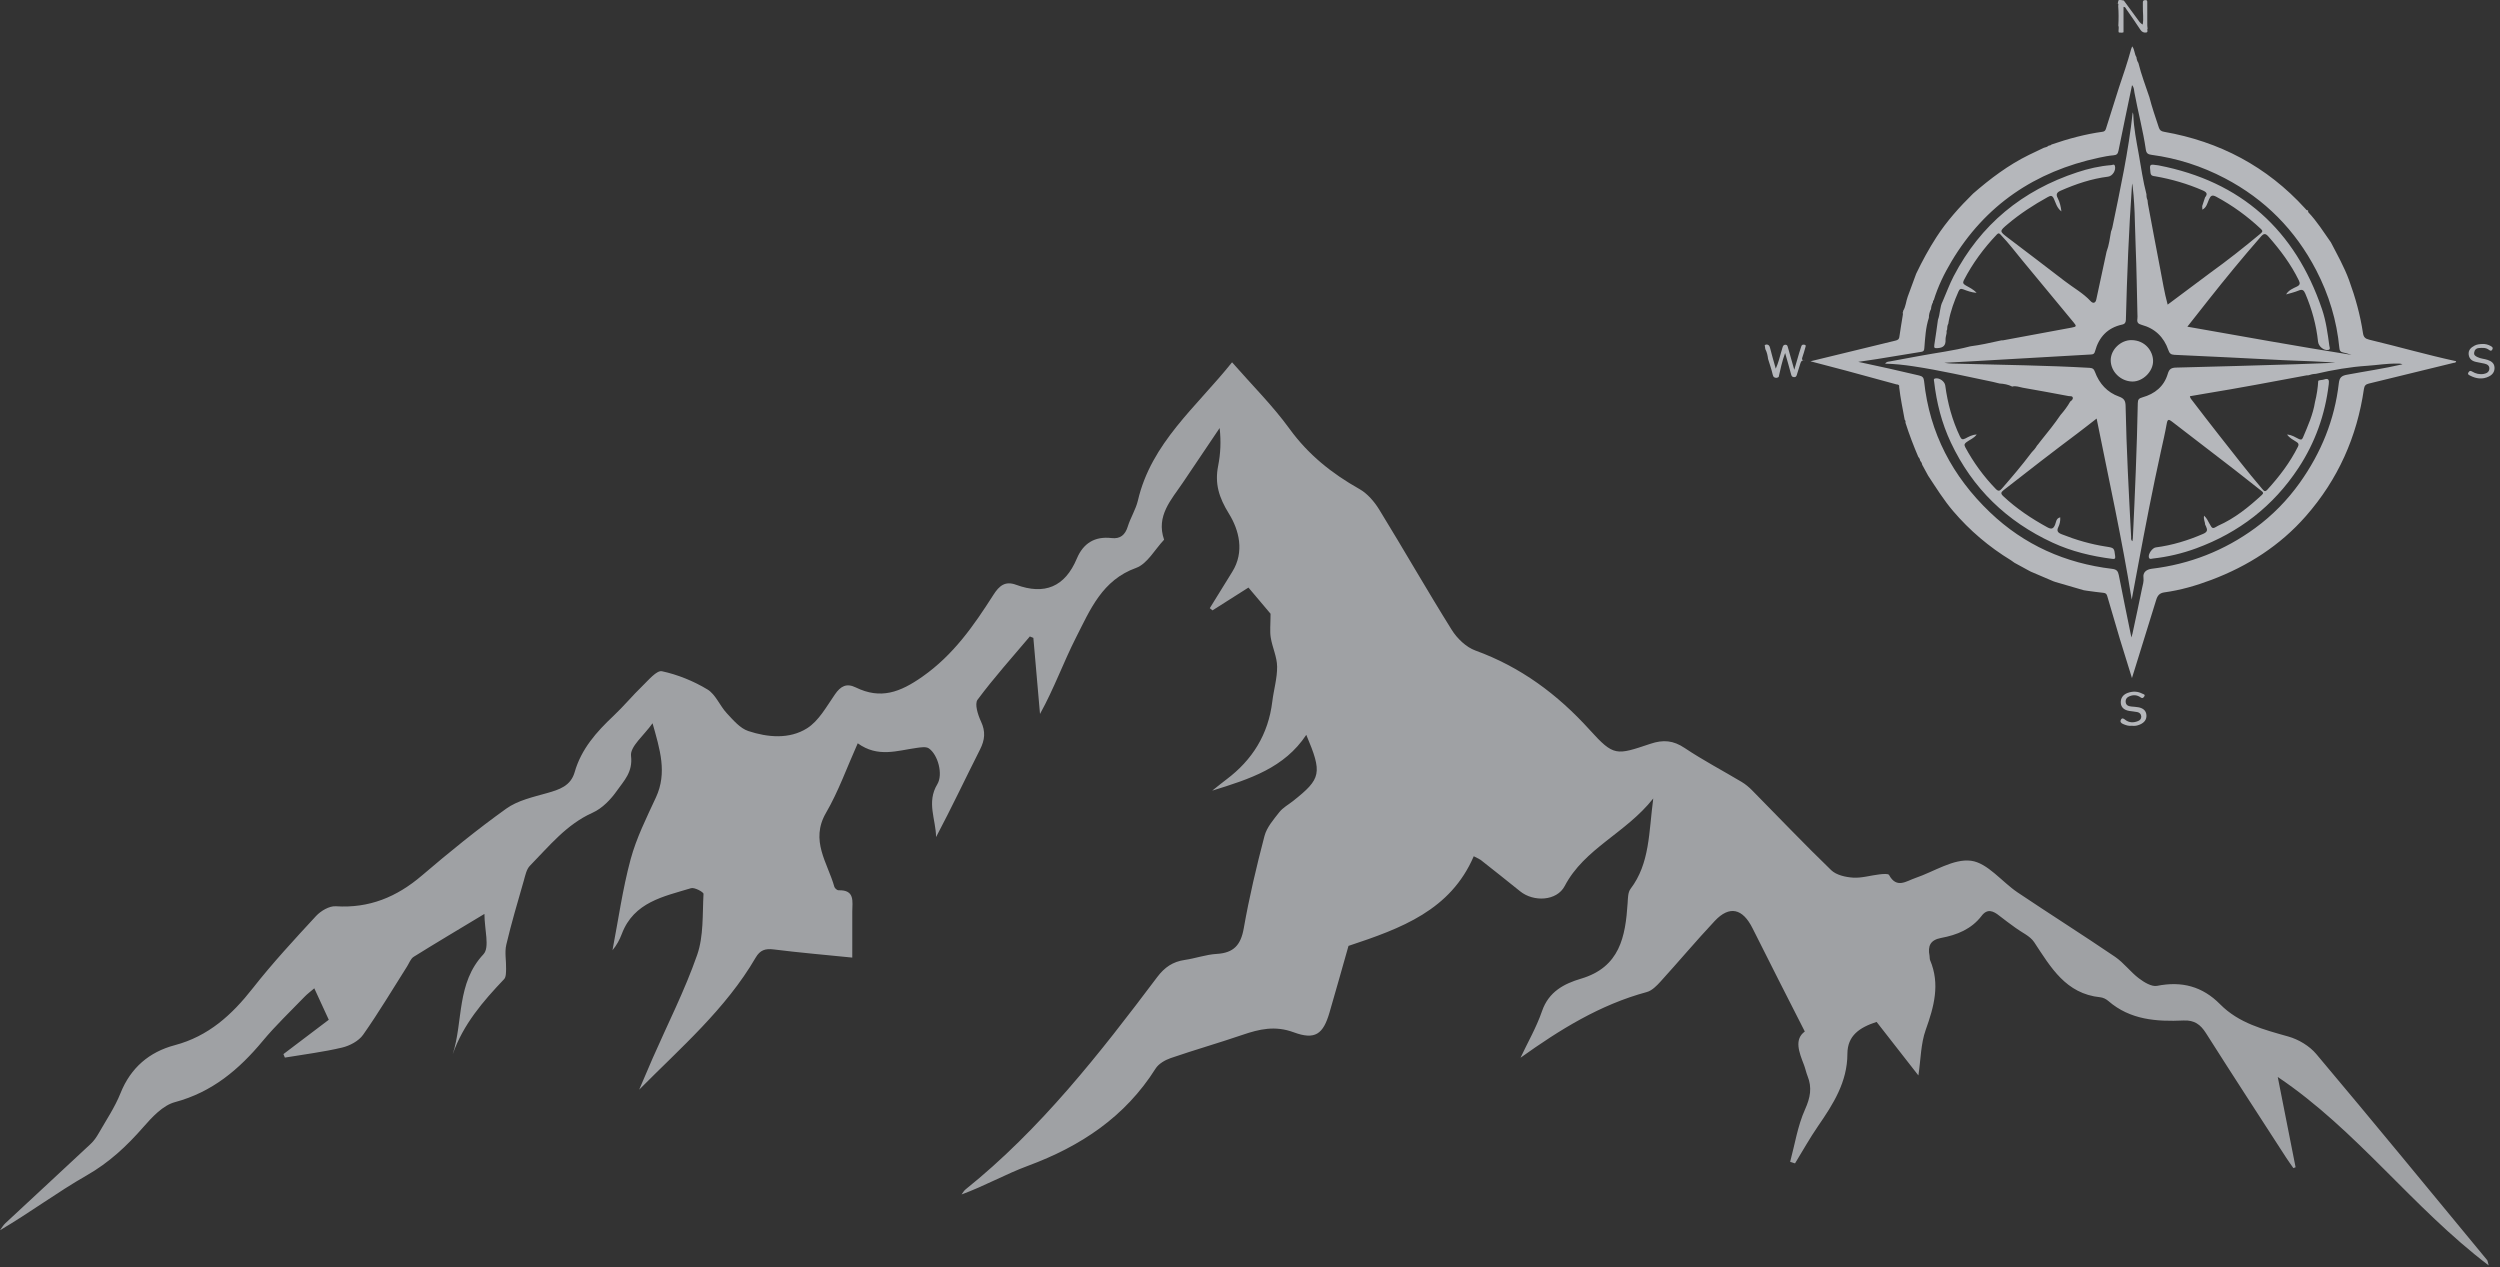 <?xml version="1.0" encoding="UTF-8"?> <svg xmlns="http://www.w3.org/2000/svg" width="442" height="224" viewBox="0 0 442 224" fill="none"><rect x="0" y="0" width="442" height="224" fill="#333333" stroke="none"/><g opacity="0.67"><path d="M412.097 42.839C413.236 45.038 414.459 47.194 415.314 49.534C416.427 52.577 417.293 55.683 417.772 58.886C417.881 59.612 418.175 59.887 418.871 60.053C424.005 61.281 429.08 62.743 434.241 63.86C434.201 64.173 433.954 64.116 433.776 64.159C428.791 65.382 423.806 66.607 418.816 67.813C418.27 67.945 418.028 68.174 417.942 68.768C416.714 77.263 413.337 84.801 407.671 91.256C403.108 96.455 397.445 100.074 390.993 102.514C388.284 103.538 385.522 104.341 382.654 104.732C381.794 104.849 381.444 105.314 381.215 106.062C380.038 109.907 378.838 113.746 377.645 117.587C377.434 118.266 377.222 118.945 376.93 119.879C376.173 117.435 375.492 115.235 374.811 113.035C374.059 110.483 373.304 107.932 372.559 105.379C372.46 105.041 372.304 104.855 371.918 104.817C370.922 104.718 369.932 104.568 368.94 104.438C368.767 104.411 368.594 104.383 368.421 104.356C366.751 103.87 365.081 103.384 363.411 102.898C363.293 102.858 363.175 102.818 363.057 102.778C361.723 102.209 360.39 101.64 359.056 101.071C358.894 100.985 358.732 100.899 358.57 100.813C357.765 100.375 356.961 99.936 356.156 99.497C355.948 99.348 355.748 99.186 355.53 99.053C351.663 96.698 348.254 93.802 345.315 90.36C343.646 88.404 342.295 86.221 340.883 84.082C340.599 83.559 340.315 83.037 340.032 82.514C339.969 82.401 339.906 82.288 339.844 82.175C339.806 81.905 339.688 81.674 339.499 81.48C339.452 81.215 339.351 80.978 339.157 80.786C338.31 78.799 337.536 76.786 336.885 74.726C336.917 74.529 336.894 74.346 336.745 74.197C336.398 72.287 335.996 70.385 335.776 68.453C335.847 68.076 335.631 67.972 335.313 67.964C332.313 67.146 329.315 66.321 326.312 65.512C324.309 64.973 322.301 64.457 320.086 63.876C321.614 63.504 322.949 63.18 324.284 62.855C327.874 61.98 331.462 61.098 335.054 60.237C335.456 60.141 335.738 60.038 335.805 59.564C335.991 58.25 336.216 56.941 336.426 55.631C336.449 55.491 336.498 55.34 336.281 55.311C336.577 55.327 336.424 55.092 336.472 54.969C336.949 54.192 336.977 53.269 337.289 52.438C337.795 51.091 338.284 49.737 338.781 48.386C339.848 46.157 341.023 43.99 342.368 41.914C344.206 39.075 346.45 36.586 348.848 34.222C351.883 31.587 355.073 29.176 358.7 27.396C359.578 26.965 360.465 26.551 361.348 26.129C361.655 26.055 361.959 25.974 362.201 25.754C362.387 25.723 362.578 25.705 362.712 25.547C365.655 24.535 368.648 23.719 371.737 23.295C372.077 23.249 372.233 23.073 372.328 22.769C373.095 20.329 373.869 17.891 374.64 15.453C375.397 13.218 376.157 10.984 376.778 8.706C376.84 8.537 376.903 8.367 376.965 8.198C377.428 8.75 377.337 9.522 377.721 10.105C377.753 10.477 377.868 10.82 378.07 11.135C378.577 13.2 379.346 15.18 380.015 17.192C380.479 19.009 381.099 20.776 381.685 22.555C381.837 23.018 382.088 23.211 382.594 23.3C392.414 25.026 400.787 29.433 407.529 36.836C407.679 37.001 407.794 37.23 408.078 37.194C408.088 37.308 408.054 37.466 408.116 37.532C409.646 39.149 410.824 41.03 412.097 42.839ZM341.758 53.411C341.557 53.792 341.429 54.195 341.404 54.627C341.158 55.116 341.02 55.632 341.024 56.182C340.449 57.925 340.367 59.744 340.222 61.549C340.188 61.976 340.109 62.136 339.687 62.203C337.065 62.619 334.448 63.064 331.827 63.488C330.731 63.665 329.631 63.814 328.533 63.976C332.154 64.729 335.722 65.548 339.286 66.382C339.877 66.52 340.109 66.736 340.176 67.372C341.141 76.57 345.212 84.253 351.835 90.583C357.871 96.353 365.157 99.584 373.431 100.573C374.225 100.667 374.468 100.978 374.608 101.697C375.317 105.35 376.075 108.992 376.83 112.706C376.908 112.432 376.982 112.217 377.03 111.996C377.596 109.344 378.174 106.695 378.709 104.037C378.836 103.407 379.057 102.808 378.964 102.104C378.844 101.197 379.476 100.671 380.436 100.555C387.151 99.744 393.256 97.356 398.711 93.362C401.772 91.12 404.408 88.434 406.612 85.338C410.379 80.046 412.766 74.199 413.507 67.731C413.622 66.725 414.022 66.424 414.922 66.255C418.195 65.64 421.495 65.166 424.758 64.409C424.412 64.24 424.061 64.298 423.717 64.29C421.989 64.254 420.287 64.555 418.572 64.667C415.482 64.869 412.452 65.397 409.445 66.095C408.986 66.11 408.541 66.201 408.109 66.355C408.024 66.354 407.936 66.339 407.854 66.355C401.846 67.477 395.84 68.614 389.807 69.6C388.93 69.743 388.054 69.9 387.174 70.052C387.224 70.419 387.442 70.619 387.614 70.843C389.141 72.826 390.652 74.821 392.205 76.783C394.765 80.017 397.266 83.299 399.952 86.432C400.231 86.757 400.422 87.06 400.869 86.57C402.982 84.259 404.861 81.789 406.271 78.979C406.468 78.586 406.403 78.375 406.035 78.142C405.465 77.783 404.839 77.481 404.35 76.829C405.204 76.87 405.788 77.311 406.421 77.607C406.765 77.769 406.982 77.784 407.157 77.371C408.021 75.329 408.936 73.305 409.289 71.09C409.598 69.852 409.795 68.597 409.865 67.323C410.18 67.151 410.553 67.213 410.87 67.1C411.753 66.787 411.806 67.23 411.725 67.92C411.089 73.285 409.327 78.241 406.354 82.755C401.915 89.494 395.844 94.168 388.292 96.944C385.818 97.853 383.266 98.459 380.643 98.747C380.386 98.775 380.031 98.96 379.918 98.537C379.765 97.962 380.531 96.861 381.135 96.783C384.049 96.404 386.82 95.558 389.515 94.389C390.301 94.049 390.31 93.686 390.026 93.07C389.978 92.965 389.925 92.863 389.875 92.759C389.859 92.27 389.545 91.815 389.678 91.172C390.151 91.602 390.355 92.073 390.595 92.512C391.16 93.546 391.154 93.549 392.167 92.947C395.111 91.648 397.565 89.654 399.907 87.498C400.259 87.173 400.119 87.02 399.81 86.781C398.191 85.525 396.601 84.232 394.98 82.98C391.324 80.157 387.653 77.356 383.998 74.533C383.462 74.12 383.224 74.076 383.084 74.868C382.787 76.543 382.4 78.203 382.034 79.865C380.588 86.424 379.317 93.017 378.083 99.618C377.684 101.75 377.286 103.882 376.888 106.014C375.172 95.304 372.841 84.752 370.684 73.999C369.491 74.923 368.437 75.763 367.359 76.572C362.947 79.878 358.585 83.25 354.246 86.65C353.75 87.039 353.685 87.264 354.191 87.739C356.524 89.929 359.152 91.68 361.948 93.213C362.682 93.615 363.029 93.534 363.347 92.75C363.529 92.302 363.506 91.634 364.251 91.464C364.287 92.102 364.166 92.67 363.914 93.183C363.569 93.888 363.845 94.191 364.495 94.451C367.053 95.471 369.677 96.23 372.402 96.647C373.804 96.861 373.786 96.895 373.961 98.32C374.017 98.773 373.894 98.863 373.471 98.809C369.813 98.346 366.252 97.492 362.901 95.943C354.8 92.199 348.735 86.361 344.915 78.247C343.301 74.819 342.383 71.205 341.952 67.456C341.93 67.265 341.79 66.982 342.161 66.907C342.886 66.761 343.823 67.424 343.92 68.157C344.338 71.294 345.156 74.312 346.526 77.178C346.775 77.699 346.986 77.772 347.486 77.517C348.072 77.216 348.659 76.855 349.484 76.82C348.964 77.514 348.252 77.739 347.693 78.16C347.35 78.419 347.206 78.602 347.452 79.058C348.912 81.769 350.704 84.226 352.846 86.438C353.3 86.907 353.554 86.819 353.932 86.385C355.713 84.34 357.469 82.277 359.099 80.109C359.131 80.067 359.162 80.026 359.194 79.984C359.552 79.624 359.883 79.242 360.131 78.794C360.209 78.703 360.287 78.612 360.364 78.521C360.497 78.349 360.629 78.176 360.761 78.003C360.802 77.952 360.842 77.901 360.882 77.85C362.066 76.388 363.246 74.923 364.304 73.364C364.95 72.625 365.538 71.844 366.021 70.987C366.273 70.824 366.525 70.576 366.47 70.309C366.4 69.971 365.994 70.075 365.733 70.026C363.031 69.521 360.329 69.013 357.62 68.548C357.01 68.444 356.407 68.156 355.761 68.348C355.055 67.984 354.293 67.85 353.51 67.803C353.12 67.707 352.733 67.598 352.34 67.517C347.657 66.547 342.996 65.466 338.262 64.758C336.638 64.515 335.007 64.332 333.289 64.295C333.558 63.913 333.878 63.948 334.143 63.897C335.841 63.571 337.546 63.276 339.245 62.953C342.269 62.378 345.336 62.028 348.32 61.238C348.375 61.229 348.429 61.22 348.483 61.211C350.12 60.996 351.731 60.648 353.338 60.285C353.511 60.248 353.684 60.212 353.857 60.175C353.943 60.175 354.031 60.188 354.115 60.173C358.169 59.423 362.223 58.673 366.276 57.919C367.14 57.758 367.171 57.672 366.615 57C363.585 53.338 360.542 49.686 357.525 46.013C356.299 44.52 355.13 42.981 353.794 41.581C353.577 41.354 353.412 41.068 353.045 41.453C350.722 43.887 348.747 46.567 347.201 49.56C346.969 50.01 347.128 50.214 347.511 50.443C348.14 50.819 348.844 51.095 349.461 51.779C348.544 51.698 347.822 51.434 347.116 51.159C346.665 50.983 346.463 51.083 346.27 51.517C345.505 53.234 344.865 54.989 344.523 56.843C344.505 56.967 344.487 57.09 344.468 57.214C344.275 57.538 344.27 57.901 344.252 58.262C344.129 58.456 344.144 58.671 344.159 58.886C344.092 59.281 343.954 59.678 343.972 60.068C344.017 61.056 343.593 61.476 342.607 61.544C342.072 61.58 341.891 61.567 341.987 60.977C342.226 59.504 342.418 58.023 342.629 56.545C343.042 55.478 342.926 54.276 343.479 53.246C344.119 51.769 344.673 50.246 345.415 48.821C350.167 39.694 357.54 33.656 367.275 30.456C369.222 29.816 371.218 29.351 373.271 29.195C373.476 29.179 373.802 28.938 373.917 29.341C374.137 30.11 373.503 31.132 372.708 31.232C369.789 31.597 367.042 32.523 364.361 33.696C363.675 33.996 363.428 34.31 363.812 35.045C364.163 35.717 364.346 36.468 364.459 37.378C363.641 36.741 363.463 35.883 363.131 35.153C362.83 34.49 362.533 34.57 362.037 34.845C359.532 36.232 357.139 37.783 354.95 39.635C353.481 40.879 353.483 40.882 354.992 42.031C358.339 44.58 361.7 47.109 365.027 49.683C366.569 50.876 368.305 51.812 369.649 53.271C369.996 53.647 370.472 53.667 370.623 52.953C371.22 50.134 371.833 47.318 372.439 44.501C372.878 43.351 373.015 42.134 373.23 40.935C373.305 40.718 373.405 40.506 373.451 40.282C374.85 33.495 376.326 26.722 377.062 19.861C377.09 19.968 377.166 20.129 377.171 20.292C377.243 22.639 377.717 24.931 378.127 27.23C378.552 29.609 378.873 32.01 379.495 34.351C379.484 34.71 379.524 35.059 379.682 35.386C379.702 35.586 379.707 35.788 379.744 35.985C380.468 39.841 381.181 43.7 381.929 47.551C382.329 49.608 382.648 51.684 383.241 53.86C385.816 51.937 388.304 50.078 390.793 48.22C393.856 46.017 396.814 43.68 399.709 41.26C400.119 40.917 400.008 40.745 399.671 40.429C397.303 38.209 394.703 36.325 391.84 34.786C391.122 34.4 390.857 34.572 390.56 35.232C390.263 35.895 390.13 36.691 389.376 37.068C389.368 36.856 389.359 36.644 389.351 36.431C389.519 35.92 389.686 35.41 389.854 34.898C390.37 34.274 390.137 33.971 389.451 33.671C386.764 32.495 383.975 31.687 381.092 31.177C380.705 31.108 380.268 31.16 380.199 30.497C380.041 28.997 379.992 29.003 381.505 29.22C381.563 29.228 381.62 29.237 381.676 29.248C396.251 32.08 405.768 40.674 410.525 54.644C411.241 56.747 411.536 58.964 411.831 61.166C411.863 61.402 412.085 61.776 411.634 61.866C410.855 62.02 409.916 61.239 409.831 60.417C409.525 57.466 408.742 54.643 407.579 51.915C407.313 51.29 407.051 51.094 406.386 51.374C405.679 51.671 404.917 51.836 404.18 52.058C404.645 51.278 405.385 51.008 406.068 50.677C406.643 50.399 406.701 50.12 406.427 49.56C405.032 46.709 403.155 44.204 401.068 41.831C400.52 41.208 400.23 41.258 399.711 41.851C396.538 45.483 393.475 49.205 390.486 52.989C389.259 54.541 388.036 56.097 386.727 57.758C396.504 59.478 406.116 61.225 415.768 62.747C415.257 62.576 414.746 62.413 414.223 62.306C413.779 62.215 413.644 61.987 413.601 61.537C413.141 56.684 411.751 52.098 409.507 47.777C405.819 40.676 400.452 35.233 393.354 31.516C389.276 29.381 384.96 27.983 380.395 27.375C379.825 27.3 379.483 27.145 379.386 26.474C378.893 23.074 377.995 19.751 377.369 16.374C377.293 15.963 377.332 15.483 376.94 15.055C376.894 15.288 376.868 15.426 376.84 15.563C376.071 19.262 375.289 22.958 374.545 26.662C374.434 27.209 374.23 27.412 373.662 27.458C372.803 27.527 371.949 27.701 371.104 27.882C359.805 30.306 350.968 36.243 345.007 46.247C343.724 48.401 342.628 50.653 341.891 53.064C341.777 53.153 341.731 53.268 341.758 53.411ZM414.444 64.068C414.453 64.124 414.462 64.181 414.471 64.237C414.282 64.237 414.091 64.255 413.905 64.234C410.461 63.846 406.995 63.852 403.54 63.668C397.169 63.329 390.795 63.029 384.422 62.733C383.807 62.704 383.557 62.464 383.358 61.881C382.576 59.595 380.998 58.072 378.659 57.44C378.008 57.264 377.79 57.003 377.889 56.373C377.934 56.091 377.904 55.797 377.897 55.508C377.799 51.557 377.751 47.604 377.586 43.655C377.419 39.625 377.495 35.577 376.863 31.573C376.856 31.53 376.954 31.47 377.065 31.352C377.205 31.886 376.963 32.308 376.933 32.742C376.383 40.661 376.059 48.59 375.857 56.524C375.846 56.981 375.706 57.274 375.21 57.382C372.621 57.943 371.078 59.596 370.403 62.103C370.294 62.506 370.147 62.647 369.716 62.671C362.801 63.054 355.888 63.461 348.974 63.859C347.229 63.959 345.483 64.049 343.737 64.144C344.716 64.31 345.69 64.287 346.663 64.314C354.249 64.521 361.838 64.598 369.417 65.033C369.975 65.065 370.194 65.228 370.383 65.74C371.152 67.822 372.558 69.379 374.651 70.12C375.58 70.449 375.789 70.909 375.806 71.786C375.956 79.493 376.379 87.188 376.78 94.884C376.794 95.142 376.69 95.444 377.013 95.689C377.044 95.478 377.082 95.314 377.09 95.147C377.466 87.189 377.808 79.23 377.962 71.264C377.974 70.624 378.165 70.424 378.787 70.25C380.969 69.638 382.611 68.319 383.264 66.087C383.52 65.212 383.92 65.009 384.762 64.989C391.804 64.82 398.845 64.611 405.886 64.397C408.739 64.31 411.591 64.179 414.444 64.068Z" fill="#F5F8FE"></path><path d="M314.162 66.801C313.755 66.816 313.522 66.712 313.414 66.229C313.204 65.294 312.875 64.385 312.596 63.465C312.519 62.861 312.4 62.268 312.107 61.725C312.071 61.487 312.036 61.25 312 61.012C312.091 60.977 312.182 60.943 312.272 60.908C312.688 60.897 312.848 61.111 312.946 61.511C313.232 62.672 313.574 63.818 313.953 65.178C314.446 64.095 314.644 63.153 314.914 62.235C314.995 61.959 315.087 61.686 315.16 61.407C315.234 61.126 315.378 60.935 315.694 60.947C315.996 60.959 316.04 61.193 316.104 61.422C316.453 62.669 316.81 63.915 317.226 65.38C317.557 64.243 317.83 63.297 318.109 62.353C318.224 61.966 318.354 61.583 318.479 61.199C318.574 60.903 318.82 60.907 319.046 60.955C319.36 61.021 319.232 61.268 319.183 61.443C319.02 62.026 318.857 62.609 318.656 63.18C318.499 63.628 318.702 63.743 319.161 63.755C318.628 63.606 318.427 63.851 318.307 64.252C318.109 64.913 317.881 65.566 317.692 66.231C317.612 66.512 317.518 66.7 317.178 66.677C316.866 66.657 316.753 66.511 316.674 66.212C316.358 65.001 316.004 63.8 315.611 62.411C315.052 63.91 314.789 65.287 314.469 66.65C314.367 66.7 314.264 66.751 314.162 66.801Z" fill="#F5F8FE"></path><path d="M379.7 5.053C379.527 5.258 379.874 5.699 379.419 5.754C378.999 5.805 378.673 5.645 378.415 5.251C377.609 4.018 376.766 2.81 375.921 1.603C375.818 1.455 375.772 1.209 375.439 1.214C375.439 2.711 375.439 4.209 375.439 5.707C375.351 5.731 375.263 5.756 375.175 5.78C375.001 5.77 374.827 5.76 374.653 5.751L374.625 5.703L374.571 5.712C374.5 5.324 374.683 4.924 374.522 4.539C374.585 3.381 374.585 2.223 374.499 1.067C374.487 0.876 374.697 0.538 374.224 0.656L374.193 0.627C374.383 0.681 374.476 0.619 374.452 0.414C374.484 0.292 374.516 0.17 374.548 0.049L374.615 0.055L374.655 0C374.769 0.002 374.884 0.005 374.999 0.007C375.164 0.037 375.329 0.067 375.493 0.097C376.298 1.193 377.102 2.289 377.906 3.386C378.153 3.722 378.361 4.096 378.831 4.345C379.022 3.242 378.829 2.195 378.86 1.155C378.867 0.925 378.873 0.694 378.857 0.465C378.833 0.122 378.999 0.018 379.318 0.017C379.691 0.016 379.635 0.274 379.636 0.493C379.64 1.815 379.635 3.136 379.641 4.458C379.642 4.657 379.679 4.855 379.7 5.053Z" fill="#F5F8FE"></path><path d="M439.018 60.813C439.395 60.814 439.899 60.906 440.361 61.177C440.597 61.315 440.817 61.454 440.648 61.783C440.466 62.135 440.245 62.006 440.022 61.836C439.498 61.436 438.887 61.492 438.291 61.532C437.803 61.564 437.494 61.852 437.43 62.346C437.374 62.787 437.621 62.937 438.016 63.135C438.603 63.43 439.234 63.43 439.825 63.634C440.469 63.855 440.977 64.206 441.028 64.941C441.08 65.681 440.715 66.217 440.07 66.546C438.916 67.134 437.786 66.969 436.682 66.39C436.446 66.266 436.211 66.162 436.444 65.809C436.639 65.513 436.808 65.53 437.079 65.693C437.714 66.076 438.406 66.244 439.147 66.105C439.67 66.007 440.101 65.749 440.117 65.17C440.133 64.611 439.705 64.387 439.222 64.28C438.773 64.18 438.321 64.092 437.868 64.01C437.118 63.874 436.565 63.505 436.465 62.704C436.364 61.892 436.87 61.432 437.525 61.094C437.947 60.876 438.403 60.826 439.018 60.813Z" fill="#F5F8FE"></path><path d="M376.908 128.314C376.351 128.393 375.84 128.216 375.332 127.993C374.984 127.84 374.79 127.589 374.977 127.25C375.186 126.87 375.437 127.021 375.734 127.255C376.428 127.803 377.221 127.806 378.014 127.48C378.35 127.342 378.589 127.079 378.575 126.685C378.559 126.25 378.282 125.985 377.89 125.898C377.413 125.794 376.919 125.776 376.437 125.691C375.507 125.527 375.001 125.033 374.956 124.279C374.905 123.444 375.332 122.811 376.18 122.505C377.061 122.187 377.932 122.203 378.775 122.645C378.98 122.753 379.35 122.776 379.083 123.167C378.916 123.411 378.759 123.515 378.457 123.297C377.883 122.881 377.234 122.814 376.567 123.067C376.099 123.245 375.775 123.554 375.817 124.099C375.862 124.678 376.278 124.851 376.772 124.908C377.201 124.958 377.637 124.966 378.06 125.044C378.831 125.187 379.424 125.577 379.488 126.427C379.551 127.253 379.07 127.779 378.353 128.093C377.901 128.291 377.419 128.39 376.908 128.314Z" fill="#F5F8FE"></path><path d="M376.857 60.131C379.272 60.166 380.644 62.059 380.665 63.809C380.688 65.686 378.843 67.485 376.989 67.453C374.905 67.417 373.15 65.669 373.174 63.652C373.196 61.792 374.957 60.108 376.857 60.131Z" fill="#F5F8FE"></path></g><g opacity="0.56"><path d="M402.705 190.406C403.763 195.762 404.811 201.067 405.859 206.371C405.729 206.421 405.6 206.47 405.47 206.52C405.039 205.898 404.592 205.288 404.182 204.653C399.45 197.334 394.691 190.031 390.024 182.67C389.043 181.124 387.972 180.335 386.049 180.423C381.293 180.64 376.624 180.326 372.758 176.977C372.378 176.648 371.839 176.37 371.348 176.32C365.225 175.703 362.581 171.017 359.635 166.566C358.918 165.483 357.475 164.879 356.366 164.055C355.407 163.343 354.424 162.661 353.494 161.912C352.428 161.054 351.371 160.58 350.361 161.908C348.548 164.288 345.976 165.305 343.194 165.825C341.26 166.187 340.806 167.267 341.141 168.984C341.191 169.24 341.143 169.529 341.241 169.76C343.037 174.003 341.935 177.969 340.468 182.074C339.591 184.529 339.596 187.299 339.173 190.139C336.692 186.962 334.218 183.792 331.783 180.672C328.797 181.648 326.624 183.071 326.62 186.321C326.614 191.301 324.106 195.213 321.425 199.103C319.964 201.225 318.707 203.487 317.358 205.686C317.071 205.593 316.785 205.5 316.498 205.407C317.334 202.31 317.825 199.057 319.122 196.166C320.064 194.07 320.406 192.303 319.573 190.237C319.313 189.593 319.186 188.896 318.933 188.247C318.054 185.991 317.194 183.75 319.091 182.374C315.889 176.058 312.835 170.116 309.861 164.136C308.106 160.608 305.78 160.039 303.161 162.831C299.882 166.328 296.796 170.005 293.571 173.552C292.893 174.297 292.06 175.148 291.149 175.394C282.911 177.621 275.85 181.989 268.827 187.009C270.116 184.27 271.652 181.617 272.629 178.771C273.81 175.33 276.532 173.919 279.527 173.03C286.394 170.991 287.38 165.619 287.767 159.638C287.822 158.795 287.814 157.768 288.275 157.16C291.716 152.622 291.493 147.205 292.298 141.165C287.409 147.352 280.149 149.957 276.633 156.659C275.245 159.304 271.151 159.517 268.757 157.579C266.453 155.715 264.124 153.881 261.799 152.043C261.604 151.889 261.357 151.803 260.56 151.381C256.459 160.928 247.77 164.131 238.414 167.233C237.391 170.83 236.25 174.931 235.055 179.017C233.939 182.834 232.523 183.914 228.724 182.509C225.44 181.293 222.669 181.937 219.668 182.964C215.465 184.402 211.189 185.622 206.989 187.066C205.987 187.411 204.845 188.069 204.307 188.923C198.915 197.477 191.063 202.661 181.755 206.111C177.8 207.577 174.084 209.683 170.008 211.18C170.232 210.887 170.407 210.534 170.686 210.31C184.007 199.614 194.413 186.279 204.592 172.753C205.903 171.01 207.364 170.02 209.473 169.715C211.368 169.442 213.223 168.761 215.118 168.652C218.116 168.478 219.376 167.085 219.896 164.128C220.861 158.642 222.147 153.202 223.559 147.811C223.961 146.276 225.163 144.899 226.183 143.595C226.81 142.794 227.789 142.27 228.609 141.62C233.597 137.667 233.82 136.713 230.951 129.922C227.057 135.771 221.042 137.702 214.315 139.789C215.481 138.868 216.131 138.33 216.806 137.825C221.43 134.361 224.237 129.837 224.941 124.049C225.193 121.974 225.82 119.91 225.796 117.847C225.775 116.141 224.951 114.46 224.669 112.737C224.485 111.613 224.635 110.434 224.635 108.509C223.702 107.405 222.204 105.631 220.726 103.88C218.568 105.249 216.467 106.583 214.365 107.916C214.208 107.785 214.05 107.654 213.893 107.524C215.212 105.388 216.518 103.245 217.851 101.118C220.086 97.553 219.049 93.683 217.276 90.818C215.509 87.962 214.746 85.518 215.369 82.36C215.786 80.245 215.908 78.073 215.631 75.676C213.472 78.881 211.311 82.083 209.156 85.29C207.097 88.354 204.345 91.192 205.812 95.421C204.178 97.136 202.846 99.69 200.853 100.408C194.863 102.567 192.755 107.776 190.274 112.643C188.032 117.039 186.366 121.728 183.873 126.226C183.481 121.743 183.089 117.26 182.698 112.777C182.491 112.693 182.284 112.609 182.076 112.525C178.957 116.227 175.709 119.833 172.83 123.714C172.275 124.462 172.899 126.405 173.448 127.579C174.274 129.349 174.126 130.812 173.273 132.502C170.686 137.629 168.231 142.822 165.497 147.993C165.467 144.89 163.779 141.849 165.719 138.649C166.765 136.924 165.85 133.455 164.229 132.318C163.729 131.967 162.784 132.132 162.065 132.229C158.656 132.689 155.227 134.002 151.648 131.413C149.725 135.705 148.244 139.914 146.041 143.704C143.179 148.626 146.321 152.525 147.513 156.791C147.586 157.053 148.007 157.41 148.255 157.402C151.199 157.311 150.686 159.395 150.683 161.173C150.678 163.765 150.682 166.357 150.682 169.301C145.771 168.805 141.275 168.422 136.802 167.86C135.301 167.671 134.379 167.967 133.596 169.313C128.303 178.403 120.367 185.216 113.008 192.65C113.805 190.79 114.589 188.925 115.401 187.072C118.061 181.008 121.084 175.071 123.256 168.837C124.419 165.502 124.184 161.662 124.381 158.039C124.398 157.72 122.79 156.846 122.179 157.031C117.328 158.505 112.077 159.474 109.94 165.106C109.55 166.133 109.037 167.114 108.288 167.999C109.323 162.637 110.072 157.198 111.49 151.94C112.51 148.159 114.311 144.567 115.969 140.985C117.991 136.619 116.677 132.511 115.372 127.871C113.864 130.015 111.368 131.987 111.565 133.637C111.908 136.509 110.317 138.024 109.083 139.786C107.993 141.344 106.477 142.922 104.786 143.679C100.133 145.762 97.09 149.603 93.691 153.063C93.076 153.689 92.872 154.772 92.612 155.683C91.533 159.452 90.409 163.214 89.512 167.027C89.195 168.376 89.515 169.867 89.476 171.292C89.459 171.912 89.486 172.735 89.125 173.115C85.387 177.04 81.89 181.108 80.042 186.384C81.922 180.516 80.668 173.844 85.48 168.707C86.615 167.495 85.648 164.315 85.648 161.58C81.106 164.317 77.094 166.696 73.138 169.164C72.605 169.497 72.344 170.277 71.974 170.861C69.404 174.906 66.953 179.034 64.198 182.948C63.423 184.048 61.845 184.888 60.484 185.21C57.159 185.999 53.746 186.415 50.368 186.981C50.281 186.776 50.195 186.571 50.108 186.366C52.71 184.396 55.313 182.426 58.129 180.295C57.334 178.568 56.511 176.781 55.567 174.732C54.924 175.287 54.328 175.726 53.821 176.252C51.34 178.827 48.731 181.297 46.451 184.041C42.247 189.101 37.504 193.099 30.912 194.863C28.801 195.428 26.895 197.493 25.346 199.266C22.405 202.633 19.275 205.557 15.316 207.815C10.117 210.78 5.292 214.399 0 217.505C0.308 217.094 0.561 216.626 0.931 216.282C5.962 211.595 11.017 206.934 16.039 202.237C16.596 201.715 17.055 201.052 17.436 200.384C18.774 198.038 20.314 195.763 21.307 193.273C23.109 188.76 26.403 185.985 30.888 184.794C36.864 183.206 40.988 179.44 44.68 174.735C48.174 170.283 52.034 166.108 55.88 161.949C56.718 161.044 58.224 160.155 59.36 160.228C65.278 160.611 70.149 158.59 74.591 154.796C79.416 150.675 84.355 146.658 89.51 142.966C91.529 141.519 94.224 140.921 96.692 140.225C98.884 139.608 100.902 138.964 101.599 136.521C102.77 132.414 105.461 129.397 108.477 126.558C110.252 124.887 111.812 122.988 113.568 121.294C114.639 120.261 116.104 118.475 117.037 118.676C119.829 119.277 122.614 120.412 125.07 121.891C126.529 122.77 127.263 124.784 128.508 126.114C129.63 127.314 130.842 128.766 132.299 129.248C135.742 130.387 139.573 130.722 142.686 128.763C144.772 127.451 146.138 124.899 147.622 122.761C148.629 121.309 149.66 120.737 151.299 121.538C155.695 123.687 159.123 122.416 163.095 119.626C168.607 115.755 172.179 110.579 175.64 105.161C176.677 103.537 177.723 102.683 179.637 103.387C184.681 105.244 188.275 103.774 190.381 98.762C191.518 96.057 193.539 94.782 196.53 95.131C198.049 95.308 198.927 94.593 199.389 93.095C199.875 91.519 200.815 90.067 201.186 88.474C203.555 78.307 211.474 72.002 217.828 64.055C221.353 68.083 225.012 71.708 227.995 75.822C231.32 80.409 235.487 83.72 240.335 86.454C241.749 87.251 242.977 88.68 243.845 90.093C248.179 97.146 252.281 104.342 256.668 111.361C257.615 112.876 259.202 114.412 260.833 115.006C268.853 117.922 275.347 122.732 281.07 129.053C285.336 133.765 285.751 133.525 291.799 131.501C294.074 130.74 295.832 130.897 297.847 132.245C301.1 134.422 304.587 136.249 307.952 138.262C308.613 138.658 309.224 139.175 309.768 139.725C314.424 144.441 318.993 149.246 323.759 153.847C324.656 154.714 326.291 155.082 327.618 155.167C329.151 155.267 330.716 154.769 332.275 154.592C332.854 154.526 333.837 154.425 333.982 154.693C335.327 157.171 337.025 155.78 338.643 155.23C341.941 154.108 345.391 151.775 348.483 152.183C351.421 152.57 353.921 155.907 356.721 157.787C362.429 161.622 368.246 165.294 373.933 169.158C375.483 170.211 376.642 171.826 378.146 172.964C379.064 173.657 380.41 174.49 381.371 174.299C385.731 173.431 389.384 174.383 392.514 177.553C395.835 180.916 400.206 182.024 404.582 183.26C406.387 183.77 408.312 184.923 409.512 186.348C419.675 198.421 429.684 210.624 439.733 222.793C439.824 222.904 439.823 223.091 440 223.727C426.512 213.494 416.686 199.791 402.705 190.406Z" fill="#F5F8FE"></path></g></svg> 